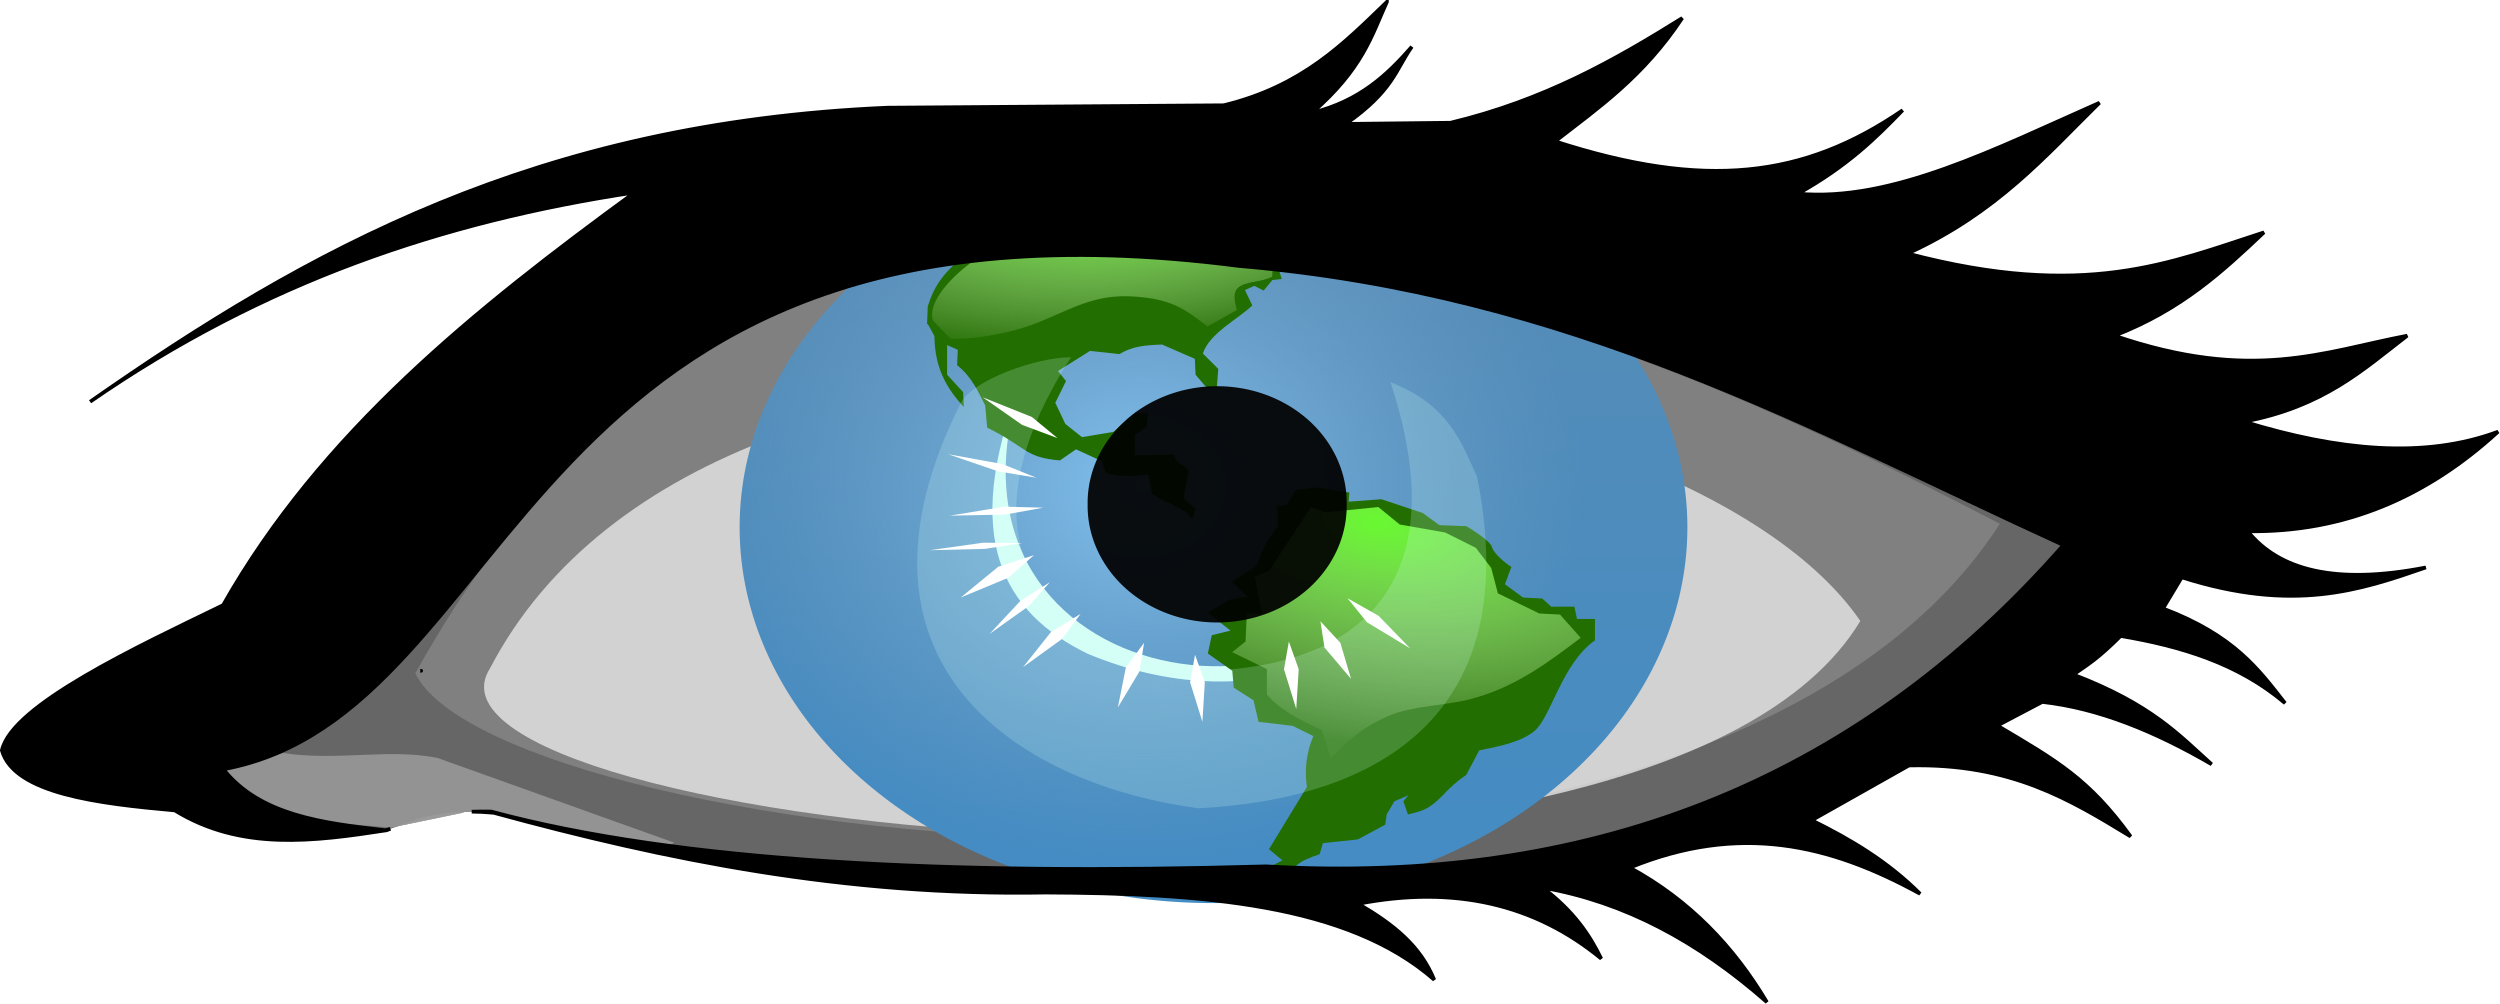 <svg xmlns="http://www.w3.org/2000/svg" xmlns:xlink="http://www.w3.org/1999/xlink" viewBox="0 0 679.85 273.03" version="1.0"><defs><radialGradient id="g" gradientUnits="userSpaceOnUse" cy="416.94" cx="303.89" gradientTransform="matrix(.934 0 0 1 22.813 0)" r="224.11"><stop offset="0" stop-color="#83c1ef"/><stop offset="1" stop-color="#729ec0" stop-opacity="0"/></radialGradient><radialGradient id="i" xlink:href="#a" gradientUnits="userSpaceOnUse" cy="218.3" cx="305.9" gradientTransform="matrix(.101 1.09 -2.056 .19 721.02 -132.84)" r="86.902"/><radialGradient id="j" xlink:href="#a" gradientUnits="userSpaceOnUse" cy="428.09" cx="415.86" gradientTransform="matrix(-.362 1.553 -2.586 -.603 1686.8 53.041)" r="82.42"/><linearGradient id="a"><stop offset="0" stop-color="#69f931"/><stop offset="1" stop-color="#f1fee4" stop-opacity=".043"/></linearGradient><linearGradient id="f" y2="659.36" gradientUnits="userSpaceOnUse" x2="345.29" y1="216.6" x1="345.29"><stop offset="0" stop-color="#588cb5"/><stop offset="1" stop-color="#438cc4"/></linearGradient><filter id="h"><feGaussianBlur stdDeviation="1.554"/></filter></defs><g transform="translate(-20.718 -59.433)"><path id="b" d="M97.732 264.21c14.908 2.26 28.908-1.35 42.008 1.36l64.37 23.03c-8.71 4.78-51.75-11.45-57.59-8.13l-19.65 4.07c-16.72-1.8-34.525-.69-46.077-16.26l16.939-4.07z" opacity=".897" fill-rule="evenodd" fill="#999"/><path id="c" d="M133.64 242.53c55.79-99.91 127.73-115.69 193.78-113.15 90.12 2.02 164.86 34.8 237.14 72.5-82.15 127.31-408.08 87.76-430.92 40.65z" fill-rule="evenodd" fill="gray"/><path id="d" d="M135 241.85c.22 0 .45 0 0 0z" stroke="#000" stroke-width="1" fill="none"/><path id="e" d="M153.97 241.18c62.07-119.19 321.05-87.92 372.65-12.88-56.92 94.2-400.66 56.45-372.65 12.88z" opacity=".799" fill-rule="evenodd" fill="#e6e6e6"/><path d="M81.471 268.62c9.993 12.56 26.989 14.62 44.039 16.6 7.61-2.12 9.6-5.45 28.8-5.08 51.13 13.78 124.4 17.35 210.71 14.9 86.27 4.98 159.45-21.93 216.82-87.4-69.16-31.57-133.62-68.19-224.27-75.89-197.75-25.48-194.11 121.73-276.1 136.87z" fill-rule="evenodd" fill="#666"/><use xlink:href="#b" height="273.034" width="679.851"/><use xlink:href="#c" height="273.034" width="679.851"/><use xlink:href="#d" height="273.034" width="679.851"/><use xlink:href="#e" height="273.034" width="679.851"/><path d="M564.38 441.46a224.11 224.11 0 11-448.22 0 224.11 224.11 0 11448.22 0z" transform="matrix(.575 0 0 .456 155.066 1.52)" fill="url(#f)"/><path d="M564.38 441.46a224.11 224.11 0 11-448.22 0 224.11 224.11 0 11448.22 0z" transform="matrix(.575 0 0 .456 155.066 1.52)" fill="url(#g)"/><path d="M296.33-81.08c-14.83 41.798-4.22 61.967 16.94 73.174 40.62 18.427 81.22 1.957 84.01-37.265C381.29 21.173 271.71 4.295 296.33-81.08z" filter="url(#h)" fill-rule="evenodd" fill="#d5fff6" transform="matrix(1.087 0 0 1 -24.006 245.13)"/><g fill-rule="evenodd"><g fill="#226e00"><path d="M361.77 297.285l7.695-3.877-3.663-3.04 10.306-16.912c-.685-4.907-.104-9.381 1.754-13.855l-5.602-2.77-9.299-1.108-1.357-5.84-5.388-3.436-.391-4.602-6.643-4.688 1.058-4.985 5.096-1.253-6.154-4.843 5.94-3.604 4.9-.83-4.364-4.004 6.814-4.31c1.19-3.896 2.933-7.217 5.763-10.826l-.167-5.522 2.421-.146 2.628-4.155 5.791-.688 8.742 1.385-.179 2.483 8.885-.665 11.232 3.727 4.549 3.322 7.343.278c4.055 2.478 6.735 4.629 6.924 5.604.196.988 1.979 3.307 5.314 5.48l-1.748 4.712 4.9 3.6 5.244.277 2.45 2.22h6.292l.701 3.325h4.894v5.818c-9.115 6.488-11.887 20.818-16.447 24.65-3.399 2.852-8.931 4.09-15.027 5.276l-3.525 6.66c-5.596 3.86-6.142 6.079-10.076 8.703-1.593 1.062-3.496 1.517-5.79 2.06l-1.243-3.568 1.397-1.663-3.847 1.663-2.099 3.6-.362 2.738-7.488 4.036-9.483.985-.88 3.025c-6.136 2.01-7.188 3.59-6.97 4.734l-10.84.829zM344.92 200.611c-1.816-3.166-7.814-4.492-10.897-6.907l-1.087-5.176c-3.997.429-7.447.575-11.444-.432-.42-1.103-.845-2.206-1.27-3.308l-6.902-3.167-4.359 3.021c-9.684-.816-8.833-3.5-19.794-8.921l-.54-6.042c-2.002-3.79-3.451-7.577-7.632-10.934l.184-4.174-2.904-1.294v8.055l4.359 4.748.178 4.032c-6.113-6.574-7.867-12.424-7.988-19.282-2.352-4.547-2.001-3.166-2.001-3.166l.184-4.889c1.875-5.95 4.296-9.304 11.622-15.254 1.15-5.659 6.113-8.01 9.26-11.796 7.02-3.454 21.312-8.201 36.868-9.495l24.7-1.153 10.892 2.88 1.27 3.74-3.812-2.014-7.448-.291-1.633-2.301-6.355.287.184 2.305-8.902.142-7.81 2.88c.426 3.02 10.657 3.594 16.528 5.608l3.813 2.88-1.087-3.741 2.542-2.014-2.18-1.873-.546-3.308c6.838.338 13.135 1.536 14.527 3.595l5.09-.72c5.083 4.128 9.983 5.664 16.343 7.195.782 3.025 2.663 4.319 5.63 5.18l-3.818.866-3.813-1.586-.362-3.74-3.997 2.305-6.901-1.011-3.45 1.44 5.63-.429 3.272 6.329-7.994 1.006-2.542 2.16.725 2.447-2.542.287-2.358 2.875-2.542-1.294-2.542 1.153 1.996 4.169c-3.934 3.79-11.686 7.581-13.44 13.094l4.181 4.173-.368 4.894-2.72.287-3.088-3.6-.184-4.314-8.897-3.887c-4.963.146-8.293.579-11.622 2.593l-7.994-.866-8.713 5.468 2.18 2.733-2.91 5.9 2.726 5.755 4.537 3.6 8.54-1.44 5.993-5.18 3.45.14-.362 3.6-3.272 2.3v5.468l10.713-.141c.426 2.3 2.663 2.875 3.997 4.315l-1.455 7.481 3.273 3.02-.91 2.734z"/></g><path d="M348.94 323.53c-10.31-10-17.02-17-36.94-18-19.54-.96-31.43 10.83-48.32 18-11.32 4.81-27.37 8-36.31 7.26l-8.22-10.73c-2.94-11.37 9.58-27.48 20.53-36.95l2.53-12c6.52-8.21 13.31-15.87 22.42-20.84 10.89-5.95 23.68-9.16 41.68-13.26l26.21-3.16-19.26 10.73.31 6.64 24 8.21c5.58 5.68 10.53 10.42 16.74 11.36l8.84.32-3.79-11.05 6.95-3.79-6-10.42 11.37 4.42 11.05-.32 9.16 7.58.32 3.47-9.79 5.37-1.9 8.21h11.05l.95 4.74-12.63 6.63-.32 7.9c-5.79 3.58-13.02 2.59-16.42 6.94-2.63 3.37-.84 9.9-.31 12.95l-13.9 9.79z" fill="url(#i)" transform="matrix(.575 0 0 .456 148.427 .69)"/><path d="M377.05 543v-15.16l-16.42-10.1 6.31-6.32.63-16.73 7.27.31-3.48-22.42 6.63-3.16 19.9-38.21 6.63 3.16 25.26-3.16 10.11 10.42 21.47 4.74 14.53 9.16 7.26 12 3.16 15.16 19.58 12 9.79.63 9.79 13.89c-14.63 13.79-30.58 29.59-52.42 36.63-12.33 3.98-26.96 3.79-38.21 9.79-10.65 5.68-18.95 13.69-27.48 25.27l-4.42-16.74c-9.89-5.79-19.79-11.9-25.89-21.16z" fill="url(#j)" transform="matrix(.575 0 0 .456 148.427 .69)"/></g><path d="M398.844 163.372c15.789 6.148 19.157 16.105 23.558 25.747 15.397 76.728-44.181 88.508-75.823 90.113-50.18-6.752-99.543-40.149-64.794-109.76 2.63-6.507 21.07-13.019 30.186-12.875-36.25 56.36 1.238 81.012 33.13 85.37 46.04-.314 71.737-24.099 53.743-78.595z" opacity=".44" fill-rule="evenodd" fill="#d5fff6" fill-opacity=".454"/><path d="M304.419 197.489l-10.562-.271-14.854 2.437 15.039-.28 10.377-1.886z" fill-rule="evenodd" fill="#fff"/><g fill="#fff" fill-rule="evenodd"><path d="M371.215 233.897l-1.33 7.538 3.333 10.782.239-3.83.432-6.952-2.674-7.538zM331.837 234.238l-4.95 6.692-2.173 10.88 5.917-9.871 1.206-7.7zM345.695 237.475l-1.343 7.505 3.346 10.725.66-10.725-2.663-7.505zM314.577 226.367l-8.044 4.928-7.6 9.546 10.57-7.627 5.074-6.847zM379.794 228.384l1.104 7.139 7.225 8.514-2.913-9.807-5.416-5.846zM387.144 222.098l5.302 6.554 11.742 7.09-8.556-8.822-8.488-4.822zM306.203 217.78l-7.93 4.985-8.466 9.066 10.661-7.586 5.735-6.465zM301.88 210.413l-9.683 3.13-10.229 8.384 12.982-5.399 6.93-6.115zM302.562 189.345l-9.216-3.7-14.769-2.691 13.551 4.667 10.434 1.724zM308.285 178.57l-6.93-5.724-13.414-5.383 10.73 7.514 9.614 3.594zM298.728 207.112l-10.616-.098-14.62 2.05 15.041-.375 10.195-1.577z"/></g><path d="M386.943 196.584a35.23 31.746 0 11-70.455 0 35.23 31.746 0 1170.455 0z" opacity=".929"/><path d="M397.878 59.933c-11.72 11.329-23 22.94-44.38 28.125l-91.47.656c-95.38 4.145-157.33 38.423-216.81 79.969 47.182-32.647 96.14-49.091 148.06-56.906-43.56 31.801-85.261 65.286-111.9 112.22-23.15 11.24-57.423 27.15-60.16 39.5 3.373 11.77 26.276 14.46 47.031 16.32 18.034 11.1 37.792 8.44 57.589 5.4.35-.13.69-.27 1.04-.4-.44.14-.9.27-1.38.4-17.052-1.97-34.037-4.03-44.03-16.59 81.99-15.14 78.35-162.36 276.09-136.88 90.65 7.697 155.13 44.34 224.28 75.91-57.36 65.47-130.54 92.36-216.81 87.37-86.31 2.45-159.58-1.12-210.72-14.9-1.95-.04-3.69-.01-5.31.03 1.85.02 3.85.1 6 .31 46.76 12.77 95.42 22.68 150.06 21.69 42.29.18 82.13 3.03 105.69 23.72-3.76-9.18-10.95-15.02-20.65-20.66 26.12-5.06 48.06.09 66.06 14.91-3.14-6.44-7.43-12.88-15.94-19.31 22.36 3.89 42.24 14.65 61 31.15-9.03-15.16-21.03-27.75-37.28-36.59 29.69-12.12 54.21-6.48 78.94 7.12-8.77-8.77-18.91-14.81-29.47-20l26.43-14.9c27.78-.65 43.96 9.38 60.29 19.31-11.37-15.69-20.12-20.61-36.25-30.16l12.22-6.43c15.35 1.72 30.7 8.02 46.06 16.96-9.04-8.13-16.4-16.27-37.6-24.4 3.9-2.7 6.66-4.32 12.85-10.5 16.37 2.79 31.93 7.41 44.72 18.28-7.19-9.14-13.72-18.37-33.19-25.75l5.09-8.47c30.34 9.65 48.39 3.55 66.38-2.69-24.72 4.82-39.97.69-48.44-9.84 26.47.39 48.85-9.43 68.09-27.09-20.07 7.48-43.61 5.12-69.09-2.72 21.61-4.08 32.31-14.1 44.37-23.379-22.82 4.369-42.22 12.789-79.62 0 18.23-7.034 29.49-17.527 40.66-28.093-25.46 8.236-48.73 18.462-96.88 5.75 24.32-11.144 37.33-26.405 52.16-41-28.06 12.383-56.51 27.065-81.97 24.718 13.5-7.566 21.14-15.121 28.44-22.687-26.96 18.489-53.88 21.598-94.5 8.469 11.82-9.191 23.96-17.523 34.56-33.532-18.38 11.454-37.53 22.355-63.03 28.469l-28.44.313c12.84-9.059 13.37-14.424 17.94-21-6.69 7.662-14.17 14.763-27.1 17.968 13.7-11.938 16.11-20.807 20.32-30.156z" fill-rule="evenodd" stroke="#000"/></g></svg>